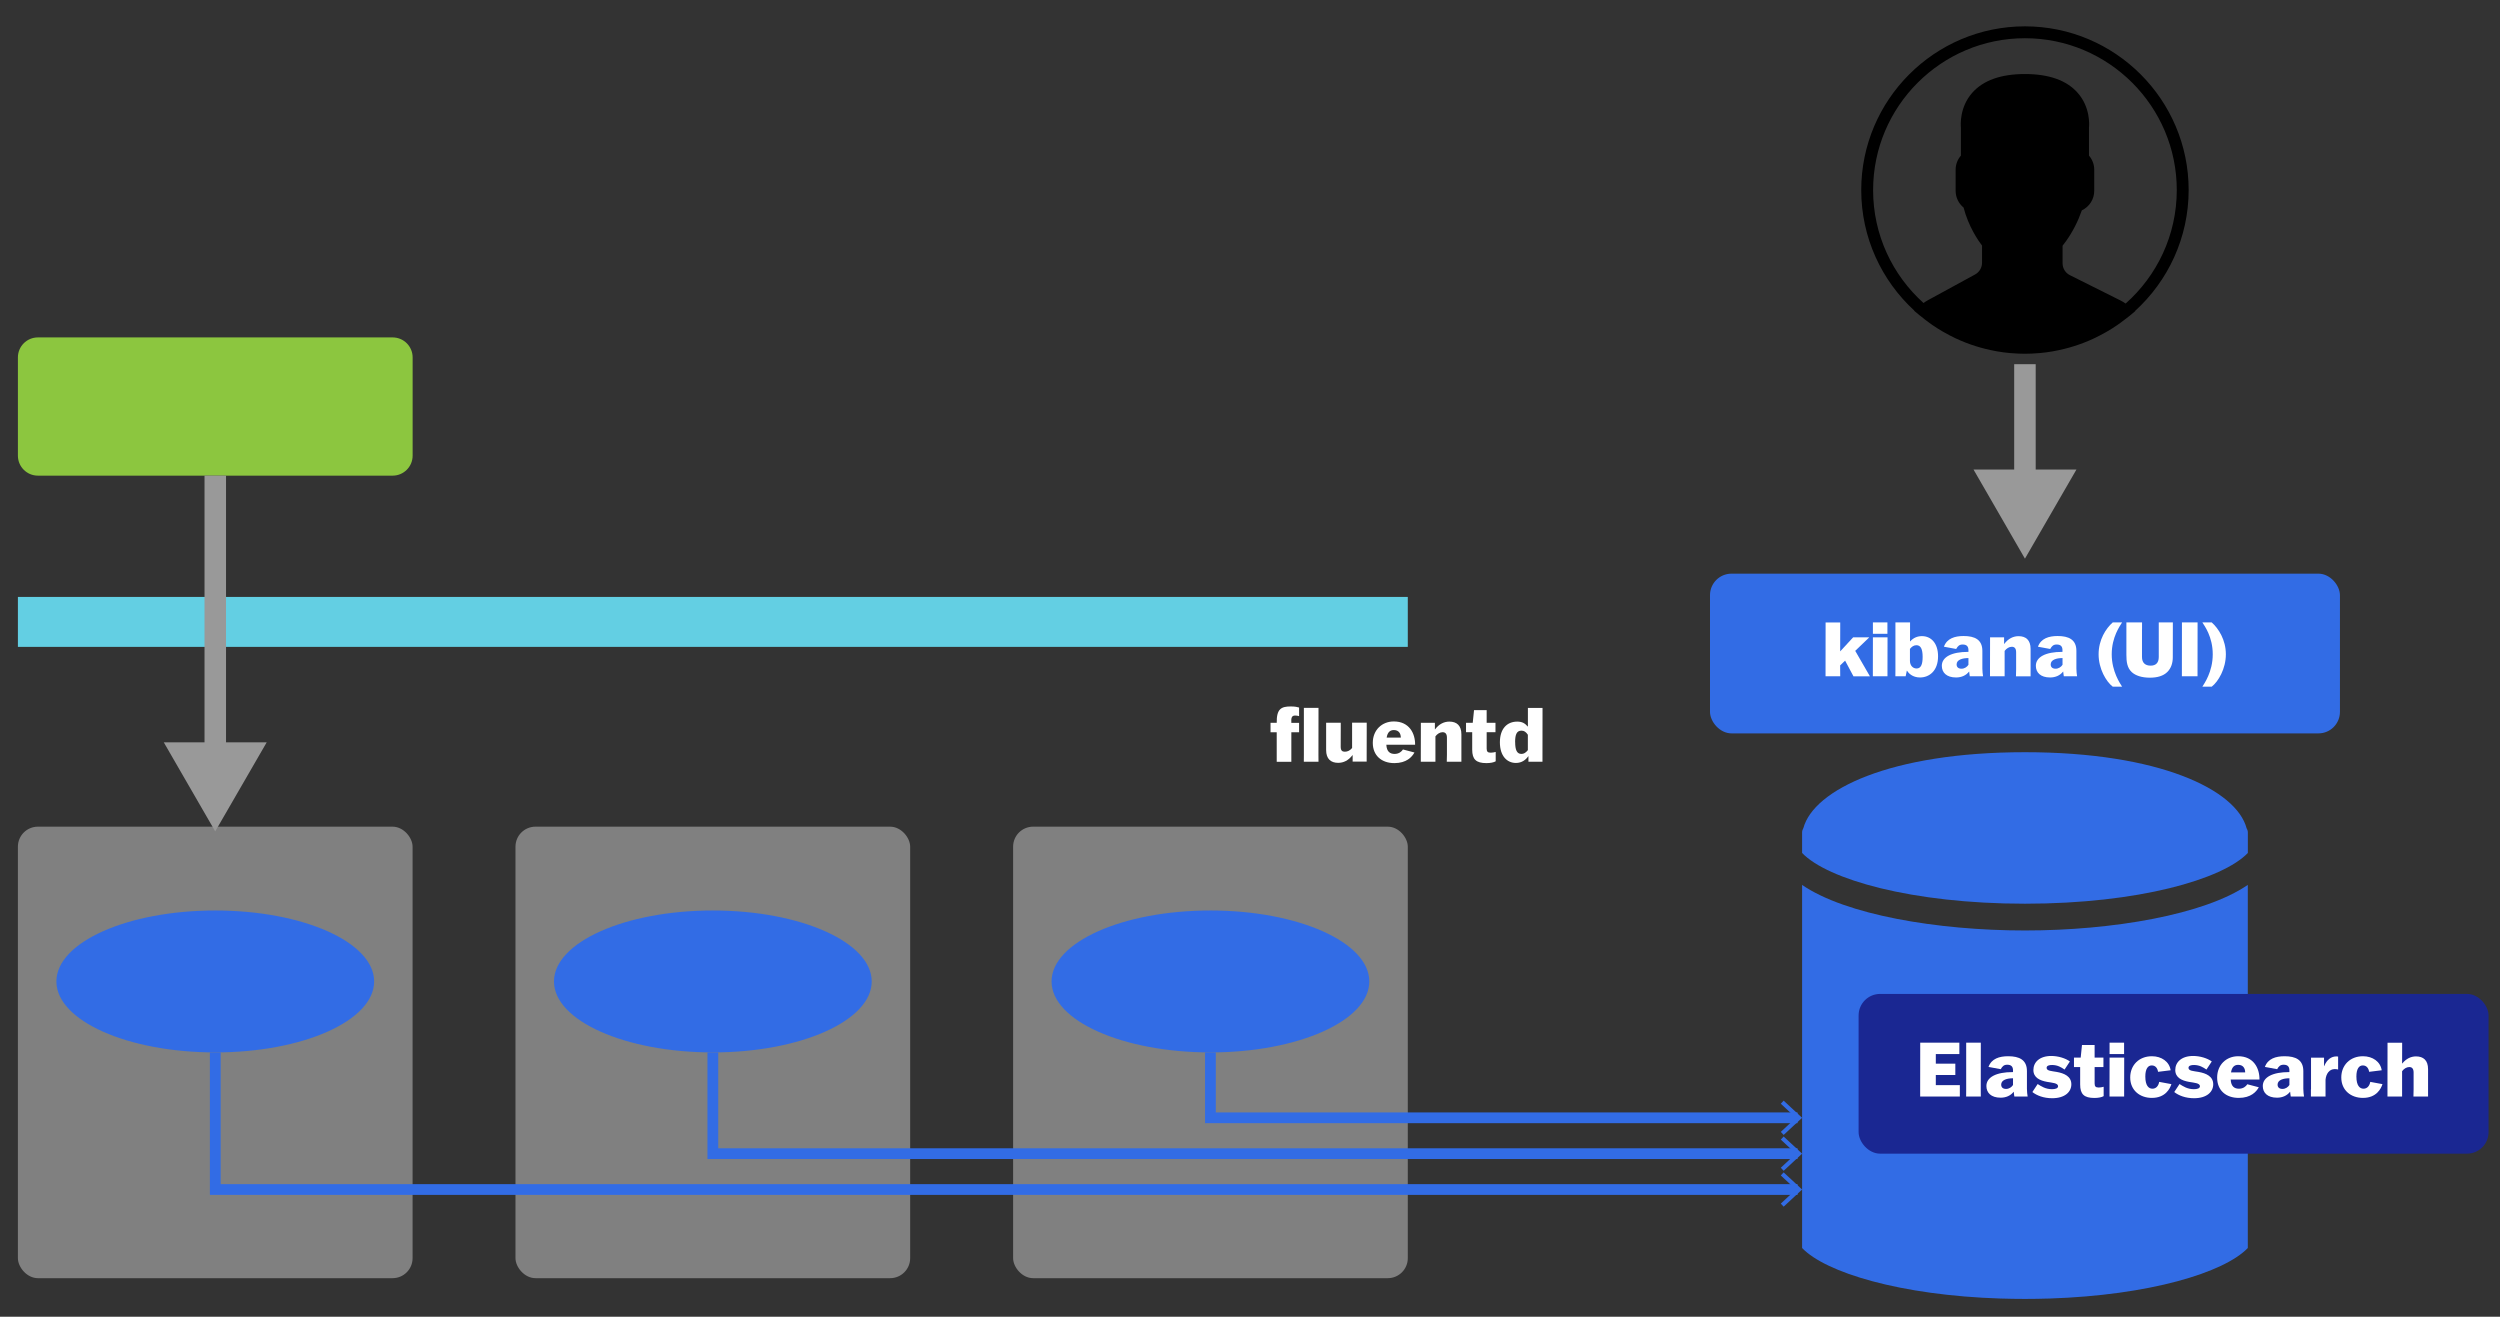 <?xml version="1.0" encoding="UTF-8"?>
<svg id="_レイヤー_2" data-name="レイヤー 2" xmlns="http://www.w3.org/2000/svg" width="465" height="244.91" viewBox="0 0 465 244.91">
  <rect x="0" y="0" width="465" height="244.91" fill="#333333" stroke="none"/>
  <g id="_レイヤー_2-2" data-name="レイヤー 2">
    <g>
      <rect x="3.33" y="111.03" width="258.52" height="9.29" fill="#63cfe3" stroke-width="0"/>
      <rect x="3.33" y="153.76" width="73.41" height="83.98" rx="3.72" ry="3.72" fill="gray" stroke-width="0"/>
      <path d="M73.02,88.47H7.05c-2.05,0-3.72-1.66-3.72-3.72v-18.27c0-2.05,1.66-3.72,3.72-3.72h65.98c2.05,0,3.72,1.66,3.72,3.72v18.27c0,2.05-1.66,3.72-3.72,3.72Z" fill="#8cc63f" stroke-width="0"/>
      <rect x="95.88" y="153.76" width="73.41" height="83.98" rx="3.72" ry="3.72" fill="gray" stroke-width="0"/>
      <rect x="188.44" y="153.76" width="73.41" height="83.98" rx="3.72" ry="3.72" fill="gray" stroke-width="0"/>
      <g>
        <line x1="40.04" y1="88.47" x2="40.04" y2="140.87" fill="none" stroke="#999" stroke-miterlimit="10" stroke-width="4"/>
        <polygon points="30.46 138.07 40.03 154.64 49.61 138.07 30.46 138.07" fill="#999" stroke-width="0"/>
      </g>
      <g>
        <line x1="376.64" y1="67.74" x2="376.64" y2="90.13" fill="none" stroke="#999" stroke-miterlimit="10" stroke-width="4"/>
        <polygon points="367.07 87.33 376.64 103.91 386.22 87.33 367.07 87.33" fill="#999" stroke-width="0"/>
      </g>
      <rect width="465" height="244.91" fill="none" stroke-width="0"/>
      <path d="M335.19,164.59v67.54c4.37,4.57,18.29,8.81,36.95,9.4.19,0,.39,0,.58.01.54.01,1.08.03,1.63.04.76.01,1.52.02,2.29.02s1.54,0,2.29-.02c.55,0,1.09-.02,1.63-.04.19,0,.39,0,.58-.01,18.66-.6,32.58-4.83,36.95-9.4v-67.54c-8.07,5.54-25.13,8.48-41.45,8.48s-33.38-2.93-41.46-8.48Z" fill="#326ce5" stroke-width="0"/>
      <path d="M417.87,154.07c-1.86-7.13-16.17-14.16-41.23-14.16s-39.29,7-41.21,14.11c-.14.24-.24.51-.24.81v3.82c4.7,4.91,20.42,9.44,41.46,9.44s36.75-4.53,41.45-9.44v-3.82c0-.28-.09-.53-.22-.76Z" fill="#326ce5" stroke-width="0"/>
      <rect x="345.7" y="184.87" width="117.17" height="29.71" rx="4" ry="4" fill="#1a2792" stroke-width="0"/>
      <g>
        <path d="M363.69,199.95h-3.63v1.89h4.47v2.12h-7.38v-1.32s.01-7.38.01-7.38v-1.32s7.28,0,7.28,0v2.12h-4.38v1.78h3.63v2.11Z" fill="#fff" stroke-width="0"/>
        <path d="M368.42,202.63s.01,1.33.01,1.33h-2.73s.01-1.32.01-1.33v-8.69s2.72,0,2.72,0v1.33s-.01,7.35-.01,7.35Z" fill="#fff" stroke-width="0"/>
        <path d="M369.86,198.45c.55-1.54,2.02-1.99,3.66-1.99,2.07,0,3.49.67,3.49,2.76v3.29c0,.53.07,1.09.13,1.44h-2.47c-.06-.29-.08-.63-.11-.87h-.03c-.55.71-1.41,1.09-2.41,1.09-1.78,0-2.65-.92-2.65-2.17,0-1.67,1.88-2.59,4.87-2.59h.08v-.31c0-.69-.31-1.06-1.08-1.06-.6,0-.9.28-1.2.83l-2.28-.42ZM374.42,201.81v-1.25c-1.09,0-2.2.29-2.2,1.18,0,.52.34.8.91.8s1.04-.34,1.29-.73Z" fill="#fff" stroke-width="0"/>
        <path d="M378.99,201.62c.67.43,1.48.97,2.68.97.57,0,1.13-.13,1.13-.55,0-.6-1.08-.64-2.03-.81-1.34-.24-2.56-.78-2.56-2.21s1.13-2.61,3.33-2.61c1.27,0,2.62.41,3.46,1.02l-.99,1.51c-.63-.43-1.27-.83-2.28-.85-.6-.01-1.06.13-1.06.53,0,.59.95.59,1.88.76,1.41.25,2.72.83,2.72,2.3,0,1.39-1.16,2.59-3.57,2.59-1.57,0-2.86-.5-3.68-1.15l.99-1.5Z" fill="#fff" stroke-width="0"/>
        <path d="M391.24,198.47h-1.64v3.04c0,.56.18.77.77.77.28,0,.66-.07.91-.14v1.74c-.35.21-.99.34-1.71.34-1.93,0-2.66-.69-2.66-2.51v-3.24h-1.15v-1.75h1.25l.24-2.35h2.35v2.35h1.64v1.75Z" fill="#fff" stroke-width="0"/>
        <path d="M392.37,203.96v-1.33s.01-4.58.01-4.58v-1.33s2.72,0,2.72,0v1.33s-.01,4.58-.01,4.58v1.33s-2.72,0-2.72,0ZM392.38,196.06v-2.12h2.7v2.12h-2.7Z" fill="#fff" stroke-width="0"/>
        <path d="M403.88,201.65c-.27.85-1.12,2.56-3.64,2.56-2.21,0-4.02-1.4-4.02-3.8,0-2.27,1.62-3.95,4.03-3.95,1.82,0,3.25,1.02,3.49,2.61l-2.34.29c-.11-.69-.49-1.19-1.18-1.19s-1.19.62-1.19,2.06c0,1.71.63,2.27,1.32,2.27s1.13-.53,1.26-1.27l2.27.42Z" fill="#fff" stroke-width="0"/>
        <path d="M405.38,201.62c.67.43,1.48.97,2.68.97.57,0,1.13-.13,1.13-.55,0-.6-1.08-.64-2.03-.81-1.34-.24-2.56-.78-2.56-2.21s1.13-2.61,3.33-2.61c1.27,0,2.62.41,3.46,1.02l-.99,1.51c-.63-.43-1.27-.83-2.28-.85-.6-.01-1.06.13-1.06.53,0,.59.95.59,1.88.76,1.41.25,2.72.83,2.72,2.3,0,1.39-1.16,2.59-3.57,2.59-1.57,0-2.86-.5-3.68-1.15l.99-1.5Z" fill="#fff" stroke-width="0"/>
        <path d="M420.14,202.23c-.45.83-1.48,1.98-3.73,1.98-2.35,0-4.02-1.37-4.02-3.77s1.72-3.98,3.91-3.98c2.87,0,3.99,2.23,3.96,4.33h-5.35c.06,1.29.69,1.71,1.54,1.71.78,0,1.29-.42,1.55-.83l2.13.56ZM414.97,199.46h2.63c0-.76-.38-1.4-1.3-1.4-.73,0-1.18.45-1.33,1.4Z" fill="#fff" stroke-width="0"/>
        <path d="M421.27,198.45c.55-1.54,2.02-1.99,3.66-1.99,2.07,0,3.49.67,3.49,2.76v3.29c0,.53.07,1.09.13,1.44h-2.47c-.06-.29-.08-.63-.11-.87h-.03c-.55.71-1.41,1.09-2.41,1.09-1.78,0-2.65-.92-2.65-2.17,0-1.67,1.88-2.59,4.87-2.59h.08v-.31c0-.69-.31-1.06-1.08-1.06-.6,0-.9.28-1.2.83l-2.28-.42ZM425.83,201.81v-1.25c-1.09,0-2.2.29-2.2,1.18,0,.52.34.8.91.8s1.04-.34,1.29-.73Z" fill="#fff" stroke-width="0"/>
        <path d="M429.85,202.63v-5.91s2.42,0,2.42,0v1.58h.03c.49-1.23,1.34-1.81,2.27-1.81.13,0,.22.01.32.03v2.41c-.2-.06-.42-.08-.63-.08-.99,0-1.61.85-1.71,1.99v3.12s-2.72,0-2.72,0v-1.33Z" fill="#fff" stroke-width="0"/>
        <path d="M443.14,201.65c-.27.85-1.12,2.56-3.64,2.56-2.21,0-4.02-1.4-4.02-3.8,0-2.27,1.62-3.95,4.03-3.95,1.82,0,3.25,1.02,3.49,2.61l-2.34.29c-.11-.69-.49-1.19-1.18-1.19s-1.19.62-1.19,2.06c0,1.71.63,2.27,1.32,2.27s1.13-.53,1.26-1.27l2.27.42Z" fill="#fff" stroke-width="0"/>
        <path d="M446.79,197.81h.03c.74-.92,1.64-1.32,2.56-1.32,1.37,0,2.24.73,2.24,2.37v5.1s-2.72,0-2.72,0l.03-1.33v-3.14c0-.7-.29-1.02-.8-1.02s-.99.31-1.34.77v4.72s-2.72,0-2.72,0v-1.33s.01-7.35.01-7.35v-1.33s2.72,0,2.72,0v1.33s-.01,2.54-.01,2.54Z" fill="#fff" stroke-width="0"/>
      </g>
      <rect x="318.06" y="106.7" width="117.17" height="29.71" rx="4" ry="4" fill="#326ce5" stroke-width="0"/>
      <g>
        <path d="M344.74,125.79l-1.55-2.91-.92.88v.69s.01,1.34.01,1.34h-2.73v-1.34s.01-7.33.01-7.33v-1.34s2.72,0,2.72,0v1.34s-.01,4.01-.01,4.01h.03l2.38-2.58h2.97v.03l-2.58,2.48,2.72,4.71v.03h-3.04Z" fill="#fff" stroke-width="0"/>
        <path d="M348.35,125.79v-1.33s.01-4.58.01-4.58v-1.33s2.72,0,2.72,0v1.33s-.01,4.58-.01,4.58v1.33s-2.72,0-2.72,0ZM348.36,117.89v-2.12h2.7v2.12h-2.7Z" fill="#fff" stroke-width="0"/>
        <path d="M352.54,125.79s.01-1.32.01-1.33v-8.69s2.72,0,2.72,0v1.33s-.01,2.2-.01,2.2h.03c.64-.71,1.4-.98,2.19-.98,1.75,0,3,1.37,3,3.75,0,2.72-1.64,3.94-3.36,3.94-1.4,0-2.14-.81-2.42-1.26h-.03l-.22,1.04h-1.89ZM355.25,120.71v2.2c0,.88.55,1.43,1.23,1.43.81,0,1.13-.74,1.13-2.16s-.34-2.17-1.15-2.17c-.5,0-.88.27-1.22.7Z" fill="#fff" stroke-width="0"/>
        <path d="M361.57,120.29c.55-1.54,2.02-1.99,3.66-1.99,2.07,0,3.49.67,3.49,2.76v3.29c0,.53.07,1.09.13,1.44h-2.47c-.06-.29-.08-.63-.11-.87h-.03c-.55.71-1.41,1.09-2.41,1.09-1.78,0-2.65-.92-2.65-2.17,0-1.67,1.88-2.59,4.87-2.59h.08v-.31c0-.69-.31-1.06-1.08-1.06-.6,0-.9.28-1.2.83l-2.28-.42ZM366.13,123.65v-1.25c-1.09,0-2.2.29-2.2,1.18,0,.52.34.8.91.8s1.04-.34,1.29-.73Z" fill="#fff" stroke-width="0"/>
        <path d="M374.97,125.79l.03-1.33v-3.14c0-.7-.29-1.02-.8-1.02s-.99.31-1.34.77v4.72s-2.72,0-2.72,0v-1.33s.01-4.58.01-4.58v-1.33s2.61,0,2.61,0v1.22h.03c.76-1.01,1.7-1.44,2.66-1.44,1.37,0,2.24.73,2.24,2.37v5.1s-2.72,0-2.72,0Z" fill="#fff" stroke-width="0"/>
        <path d="M379.06,120.29c.55-1.54,2.02-1.99,3.66-1.99,2.07,0,3.49.67,3.49,2.76v3.29c0,.53.07,1.09.13,1.44h-2.47c-.06-.29-.08-.63-.11-.87h-.03c-.55.71-1.41,1.09-2.41,1.09-1.78,0-2.65-.92-2.65-2.17,0-1.67,1.88-2.59,4.87-2.59h.08v-.31c0-.69-.31-1.06-1.08-1.06-.6,0-.9.28-1.2.83l-2.28-.42ZM383.63,123.65v-1.25c-1.09,0-2.2.29-2.2,1.18,0,.52.34.8.91.8s1.04-.34,1.29-.73Z" fill="#fff" stroke-width="0"/>
        <path d="M392.97,127.72c-1.23-.94-2.63-3.32-2.63-6.02s1.34-4.79,2.63-5.93h1.74c-.38.62-1.93,2.7-1.93,5.93s1.6,5.49,1.93,6.02h-1.74Z" fill="#fff" stroke-width="0"/>
        <path d="M398.41,117.09v5.1c0,1.09.59,1.62,1.61,1.62.97,0,1.51-.53,1.51-1.61v-6.43s2.62,0,2.62,0v1.32s-.01,5.15-.01,5.15c0,1.01-.27,2.03-1.04,2.77-.71.7-1.82,1.04-3.21,1.04-1.5,0-2.69-.38-3.4-1.05-.85-.81-.98-1.92-.98-3.21v-6.02s2.91,0,2.91,0v1.32Z" fill="#fff" stroke-width="0"/>
        <path d="M405.83,125.79v-1.32s.01-7.38.01-7.38v-1.32s2.91,0,2.91,0v1.32s-.01,7.38-.01,7.38v1.32s-2.91,0-2.91,0Z" fill="#fff" stroke-width="0"/>
        <path d="M409.64,127.72c.32-.53,1.93-2.73,1.93-6.02s-1.55-5.31-1.93-5.93h1.74c1.27,1.13,2.63,3.25,2.63,5.93s-1.4,5.08-2.63,6.02h-1.74Z" fill="#fff" stroke-width="0"/>
      </g>
      <g>
        <path d="M236.32,134.44h1.15c-.04-2.59.83-3.04,2.61-3.04.81,0,1.25.11,1.55.2v1.6c-.17-.06-.48-.11-.73-.11-.7-.01-.76.53-.71,1.36h1.44v1.75h-1.44v5.49s-2.72,0-2.72,0v-1.33s0-4.16,0-4.16h-1.15v-1.75Z" fill="#fff" stroke-width="0"/>
        <path d="M245.23,140.35s.01,1.33.01,1.33h-2.73s.01-1.32.01-1.33v-8.69s2.72,0,2.72,0v1.33s-.01,7.35-.01,7.35Z" fill="#fff" stroke-width="0"/>
        <path d="M249.38,134.44v1.34s-.01,3.12-.01,3.12c0,.71.28.92.78.92s.99-.25,1.34-.69v-4.71s2.72,0,2.72,0v1.34s-.01,4.57-.01,4.57v1.33s-2.61,0-2.61,0v-1.2h-.03c-.77,1.01-1.69,1.43-2.66,1.43-1.37,0-2.24-.74-2.24-2.38v-5.08s2.72,0,2.72,0Z" fill="#fff" stroke-width="0"/>
        <path d="M263.09,139.96c-.45.83-1.48,1.98-3.73,1.98-2.35,0-4.02-1.37-4.02-3.77s1.72-3.98,3.91-3.98c2.87,0,3.99,2.23,3.96,4.33h-5.35c.06,1.29.69,1.71,1.54,1.71.78,0,1.29-.42,1.55-.83l2.13.56ZM257.92,137.19h2.63c0-.76-.38-1.4-1.3-1.4-.73,0-1.18.45-1.33,1.4Z" fill="#fff" stroke-width="0"/>
        <path d="M269.1,141.68l.03-1.33v-3.14c0-.7-.29-1.02-.8-1.02s-.99.31-1.34.77v4.72s-2.72,0-2.72,0v-1.33s.01-4.58.01-4.58v-1.33s2.61,0,2.61,0v1.22h.03c.76-1.01,1.7-1.44,2.66-1.44,1.37,0,2.24.73,2.24,2.37v5.1s-2.72,0-2.72,0Z" fill="#fff" stroke-width="0"/>
        <path d="M278.16,136.19h-1.64v3.04c0,.56.18.77.77.77.28,0,.66-.07.91-.14v1.74c-.35.21-.99.34-1.71.34-1.93,0-2.66-.69-2.66-2.51v-3.24h-1.15v-1.75h1.25l.24-2.35h2.35v2.35h1.64v1.75Z" fill="#fff" stroke-width="0"/>
        <path d="M278.98,138.07c0-2.58,1.37-3.85,3.22-3.85.94,0,1.44.32,1.96.91h.03v-3.46s2.72,0,2.72,0v1.33s-.01,7.35-.01,7.35v1.33s-2.61,0-2.61,0v-1.02h-.03c-.46.66-1.2,1.25-2.3,1.25-1.6,0-2.98-1.23-2.98-3.84ZM281.82,138.03c0,1.43.31,2.2,1.16,2.2.43,0,.8-.2,1.2-.7v-2.87c-.35-.52-.69-.76-1.19-.76-.87,0-1.18.7-1.18,2.13Z" fill="#fff" stroke-width="0"/>
      </g>
      <ellipse cx="40.04" cy="182.55" rx="29.55" ry="13.2" fill="#326ce5" stroke-width="0"/>
      <ellipse cx="132.59" cy="182.55" rx="29.55" ry="13.2" fill="#326ce5" stroke-width="0"/>
      <ellipse cx="225.14" cy="182.55" rx="29.55" ry="13.2" fill="#326ce5" stroke-width="0"/>
      <g>
        <polyline points="334.34 221.25 40.04 221.25 40.04 195.75" fill="none" stroke="#326ce5" stroke-miterlimit="10" stroke-width="2"/>
        <polygon points="331.76 218.06 331.23 218.63 334.04 221.25 331.23 223.87 331.76 224.44 335.19 221.25 331.76 218.06" fill="#326ce5" stroke-width="0"/>
      </g>
      <g>
        <polyline points="334.34 214.58 132.59 214.58 132.59 195.75" fill="none" stroke="#326ce5" stroke-miterlimit="10" stroke-width="2"/>
        <polygon points="331.76 211.39 331.23 211.96 334.04 214.58 331.23 217.2 331.76 217.77 335.19 214.58 331.76 211.39" fill="#326ce5" stroke-width="0"/>
      </g>
      <g>
        <polyline points="334.34 207.91 225.14 207.91 225.14 195.75" fill="none" stroke="#326ce5" stroke-miterlimit="10" stroke-width="2"/>
        <polygon points="331.76 204.72 331.23 205.29 334.04 207.91 331.23 210.53 331.76 211.1 335.19 207.91 331.76 204.72" fill="#326ce5" stroke-width="0"/>
      </g>
      <path d="M407.09,35.35c0-16.79-13.66-30.45-30.45-30.45s-30.45,13.66-30.45,30.45c0,8.87,3.81,16.86,9.88,22.43l-.03.03.99.83c.06.05.13.1.2.15.52.44,1.07.85,1.62,1.25.18.13.36.26.54.39.59.41,1.2.79,1.82,1.16.14.08.27.16.41.23.68.39,1.37.75,2.08,1.09.05.02.11.05.16.07,2.31,1.08,4.78,1.86,7.37,2.33.07.01.14.02.2.04.8.14,1.61.25,2.43.32.1,0,.2.01.3.02.82.07,1.64.11,2.48.11s1.65-.04,2.46-.11c.1,0,.21-.01.31-.02.81-.07,1.62-.18,2.41-.32.07-.01.14-.02.21-.04,2.54-.46,4.98-1.23,7.26-2.28.08-.04.17-.08.25-.12.68-.32,1.35-.67,2.01-1.04.16-.09.32-.18.49-.28.6-.35,1.18-.72,1.75-1.11.2-.14.41-.29.61-.43.49-.35.96-.71,1.43-1.09.1-.08.21-.16.31-.24l1.01-.85-.03-.03c6.12-5.57,9.97-13.6,9.97-22.52ZM348.4,35.35c0-15.57,12.67-28.24,28.24-28.24s28.24,12.67,28.24,28.24c0,8.39-3.68,15.93-9.51,21.11-.33-.22-.65-.43-.99-.59l-9.38-4.69c-.84-.42-1.36-1.27-1.36-2.21v-3.27c.22-.27.45-.57.68-.9,1.21-1.71,2.19-3.62,2.9-5.67,1.4-.67,2.31-2.06,2.31-3.64v-3.93c0-.96-.35-1.89-.98-2.62v-5.17c.06-.58.26-3.82-2.09-6.49-2.04-2.33-5.34-3.51-9.82-3.51s-7.78,1.18-9.82,3.51c-2.35,2.68-2.14,5.92-2.09,6.49v5.17c-.63.73-.98,1.66-.98,2.62v3.93c0,1.22.55,2.36,1.48,3.12.9,3.51,2.74,6.17,3.43,7.07v3.2c0,.9-.49,1.73-1.29,2.17l-8.76,4.78c-.28.15-.56.33-.83.53-5.76-5.17-9.38-12.67-9.38-21Z" stroke-width="0"/>
    </g>
  </g>
</svg>